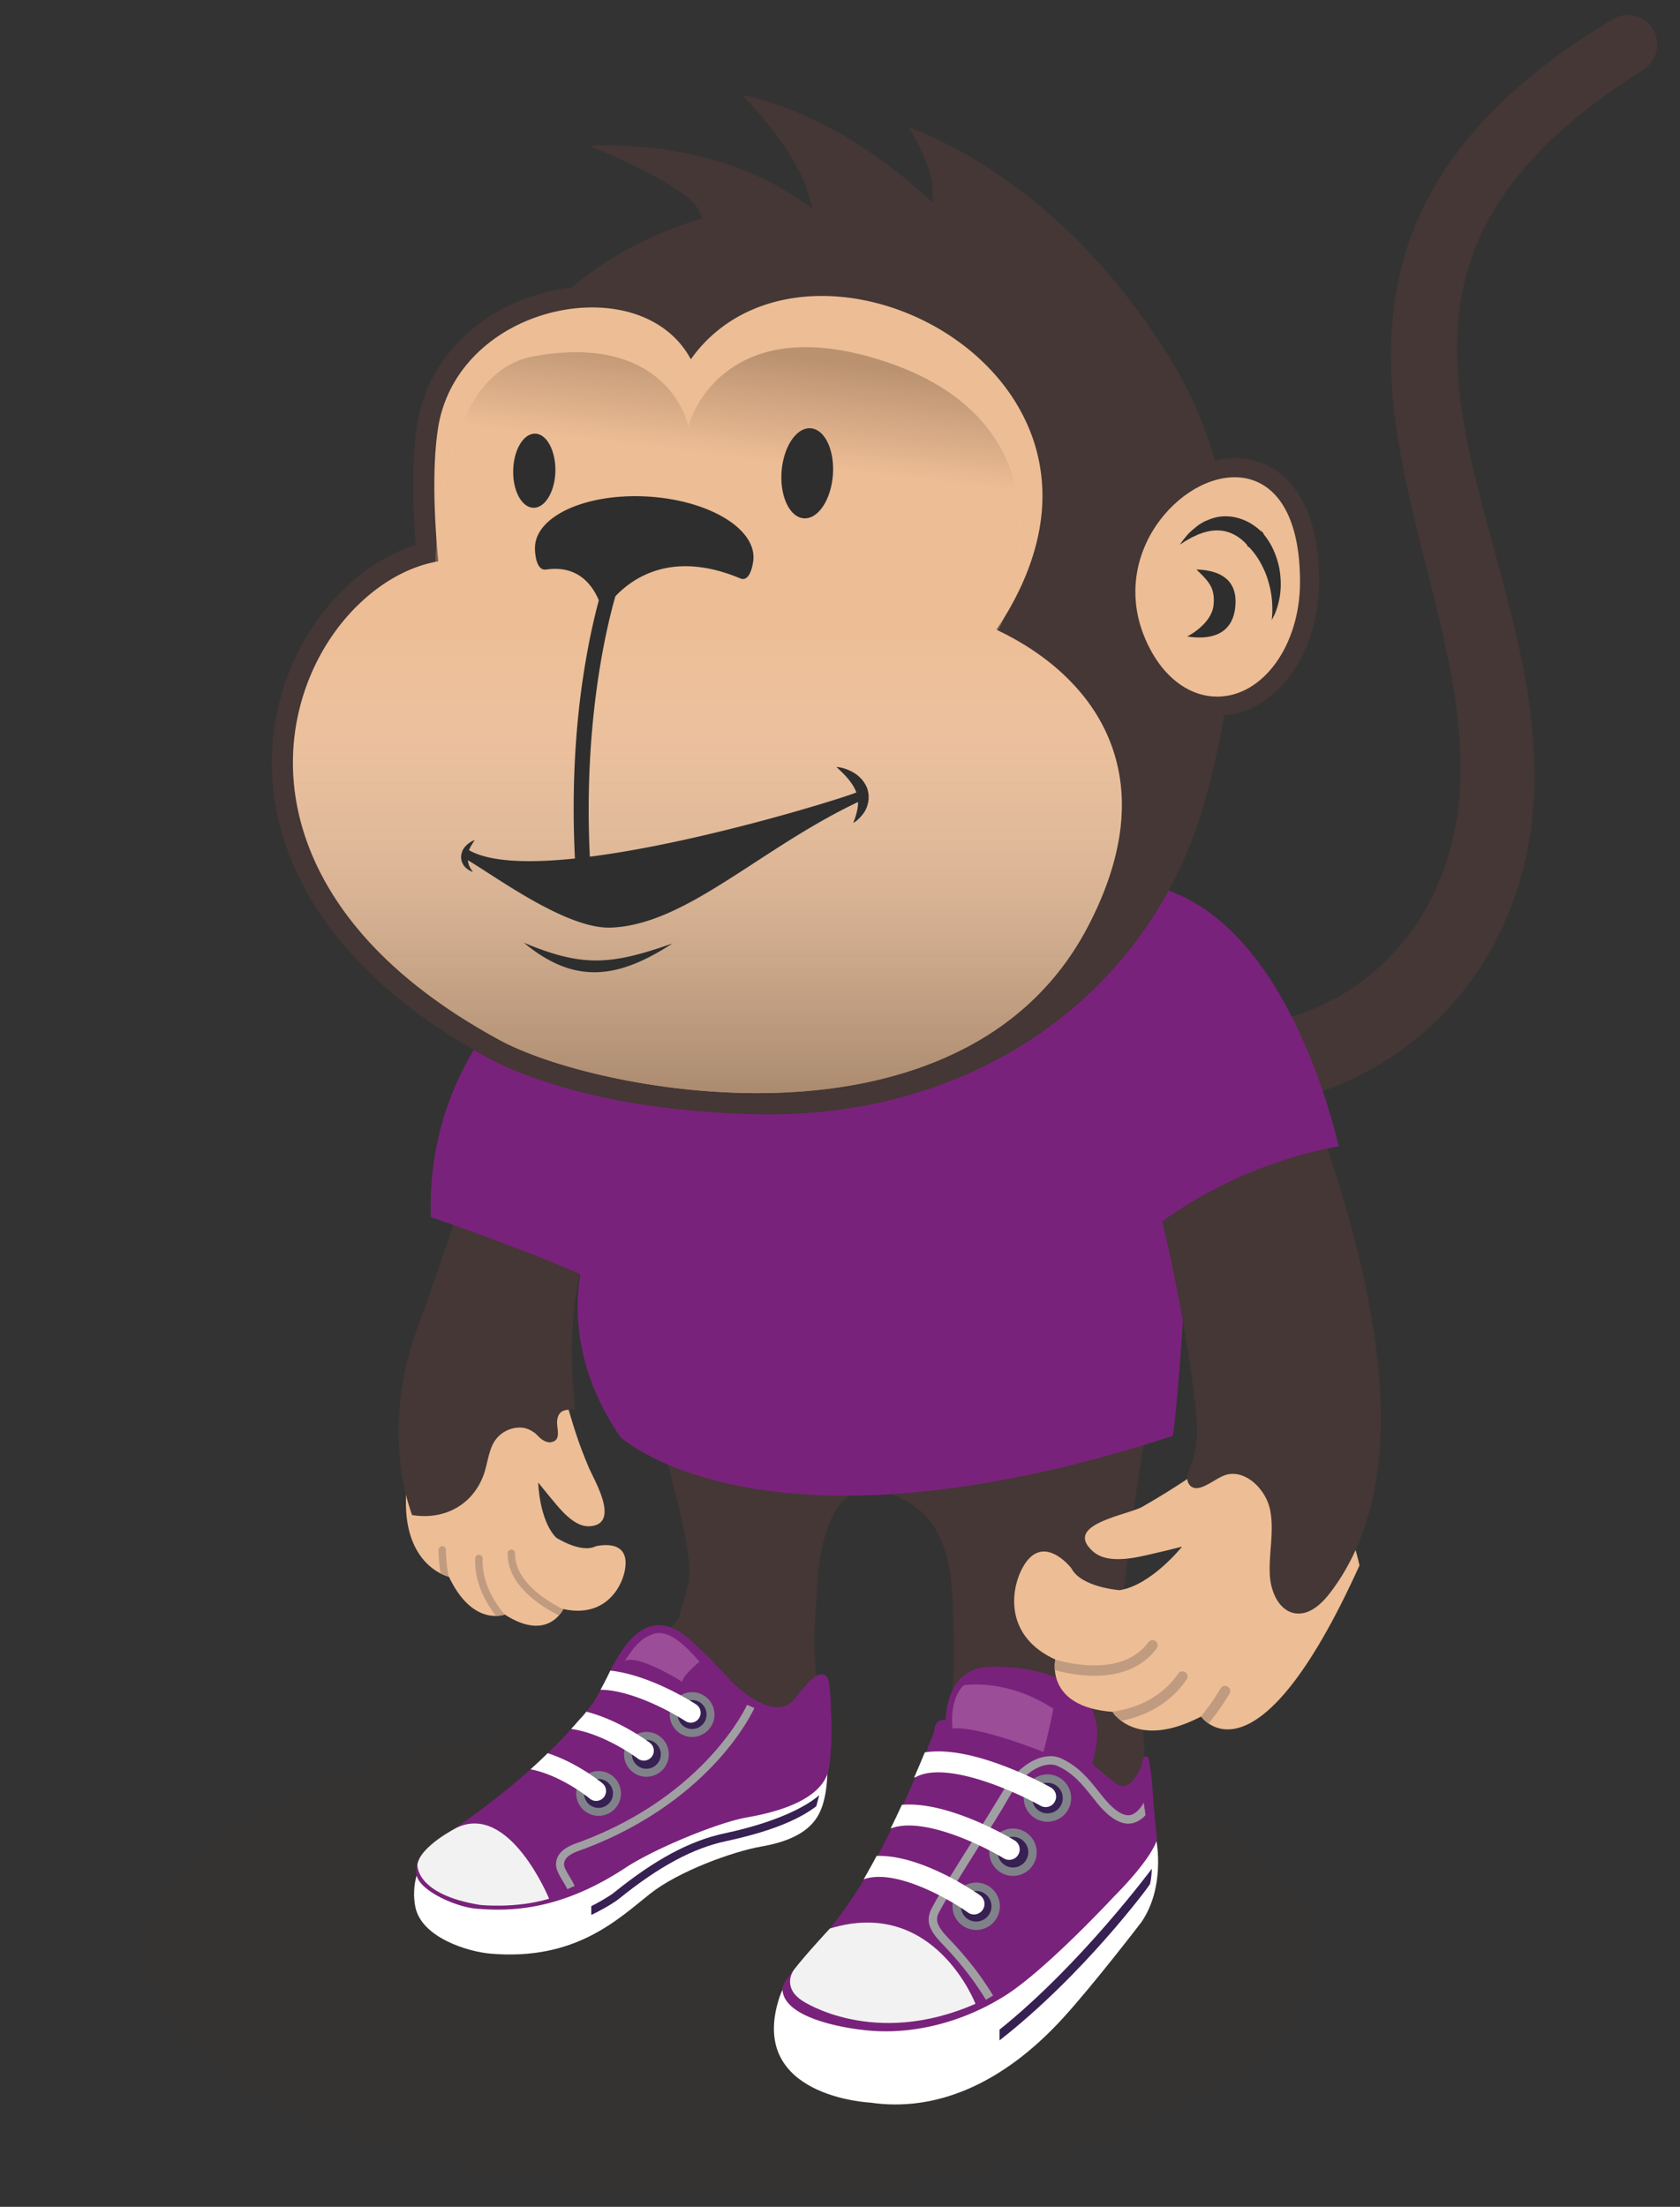 <svg xmlns="http://www.w3.org/2000/svg" xmlns:xlink="http://www.w3.org/1999/xlink" viewBox="0 0 342.7 450"><rect x="0" y="0" width="342.7" height="450" fill="#333333" stroke="none"/><style><![CDATA[.Q{fill:#edbd95}.R{fill:#372052}.S{fill:#808289}.T{fill:#c09b80}.U{fill:#443735}.V{fill:#79227b}]]></style><path d="M267.85 398.59c0 26.88-53.27 48.67-118.98 48.67S29.89 425.47 29.89 398.59s53.27-48.67 118.98-48.67c65.72 0 118.98 21.79 118.98 48.67z" opacity=".1" fill="#3d392e"/><g class="U"><path d="M229.72 338.22c-1.77-6.64-1.08-11.91-.31-18.57 1.99-17.18 4.63-33.91 8.56-50.72 3.26-13.98 3.55-28.62 3.57-42.92.03-12.88-.69-26.25-5.27-38.42-5.86-15.57-22.2-23.71-37.75-24.01-15.29-.3-35.16.84-47.56 10.84-6.55 5.29-13.58 15.76-15.12 24.16-5.35 29.22-6 62.14-1.03 91.44 1.53 9.04 5.12 19.16 6.09 28.29.52 4.99-1.04 7.38-1.98 11.43-.27 1.14-4.67 5.31-5.46 6.47 0 0-2.89 7.7 7.68 8.09 1.37.05 1.97 2.09 2.13 4.25.16 2.18 3.6 12.74 9.97 7.88 0 0 .56-1.76 4.89.4 0 0 10.23-3.41 8.05-15.28-.38-2.07-.51-6.93-.37-9.19l.51-8.9c.4-8.29 3.2-22.84 13.73-19.79 12.22 3.54 14.54 12.91 14.74 25.65.04 2.23.35 7.67.2 9.71-.4 5.66-.27 6.45-.59 11.8-.19 3.29-1.23 7.36 3.89 8.83.76.22 4.02-4.17 7.88-.49 3.18 3.03 6 11.68 15.03.76 1.06-1.28 3.56 4.71 8.44 5.49 2.71.43 4.28-5.03 2.89-14.86-.63-4.43-2.47-11.05-2.81-12.34z"/><path d="M229.93 365.83a2.07 2.07 0 0 1-.35-.03c-2.94-.47-5.06-2.76-6.47-4.27-.61-.65-1.29-1.4-1.57-1.4-3.11 3.74-5.73 5.54-8.06 5.54h-.08c-2.59-.05-4.3-2.27-5.81-4.22l-1.68-2c-2.66-2.53-4.98-.94-6.37.01-.62.42-.99.68-1.35.57-4.83-1.38-4.51-5.09-4.26-8.06l.09-1.15.24-5.23.35-6.58c.1-1.36-.02-4.35-.11-6.75l-.1-2.92c-.21-13.09-2.7-21.89-14.47-25.3-2.56-.74-4.81-.44-6.69.9-5.44 3.89-6.4 15.18-6.56 18.54l-.51 8.9c-.15 2.35-.01 7.1.36 9.1 1.77 9.65-4.66 14.49-8.3 15.71l-.15.05-.14-.07c-2.42-1.21-3.52-1.11-3.96-.94-.32.12-.4.31-.4.32l-.04.1-.09.08c-1.8 1.37-3.54 1.69-5.18.96-3.61-1.62-5.29-7.71-5.39-9.11-.18-2.41-.84-3.87-1.76-3.9-3.71-.14-6.24-1.17-7.51-3.09-1.63-2.45-.56-5.39-.51-5.51l.04-.08c.31-.46 1.13-1.33 2.07-2.33 1.27-1.36 3.19-3.4 3.33-4.01.27-1.15.58-2.16.89-3.14.78-2.5 1.45-4.65 1.09-8.16-.55-5.18-1.97-10.76-3.34-16.16-1.02-4.04-2.09-8.21-2.75-12.11-4.88-28.79-4.51-61.31 1.03-91.57 1.63-8.87 9.04-19.36 15.26-24.39 12.88-10.38 33.45-11.2 47.8-10.93 14.52.28 31.94 7.89 38.1 24.26 4.71 12.52 5.32 26.52 5.29 38.55-.03 14.69-.33 29.04-3.58 43.01-3.59 15.39-6.39 31.97-8.55 50.68l-.06.53c-.75 6.43-1.34 11.51.36 17.9l.12.44c.53 1.95 2.13 7.87 2.7 11.94 1.03 7.29.51 12.76-1.4 14.63-.45.46-.99.69-1.57.69z"/></g><path d="M168.7 349.15s.59 11.87-.34 16.65c-.74 3.83-2.15 8.83-13.01 10.72-5.92 1.03-16.92 5.06-22.65 9.57-6.6 5.2-15.23 13.82-32.76 12.27-4.42-.39-13.98-3.22-15.23-9.57-.71-3.63-.2-10.04 6.07-13.48 8.98-4.92 20.06-13.94 30.6-27.23 3.57-4.5 7.95-22.65 19.01-12.94 1.93 1.7 3.42 2.99 7.28 7.28 2.65 2.94 10.72 10.11 15.23 4.31 1.1-1.42 5.03-6.68 5.39-3.51.21 1.75.34 2.02.41 5.93z" fill="#fff"/><g class="V"><path d="M168.7 349.15s.44 5.84-.41 11.25c-.6 3.85-5.18 7.49-16.04 9.38-5.92 1.03-18.98 6.37-25.08 10.38-13.14 8.66-23.19 8.83-30.06 8.22-4.42-.39-11.62-3.98-11.39-6.67.2-2.36.34-3.03 5.06-6.4 8.33-5.95 20.06-13.94 30.6-27.23 3.57-4.5 8.22-22.92 19.01-12.94 1.89 1.75 3.42 2.99 7.28 7.28 2.65 2.94 10.72 10.11 15.23 4.31 1.1-1.42 5.03-6.68 5.39-3.51.21 1.75.34 2.02.41 5.93z"/><path d="M101.54 389.4a52.33 52.33 0 0 1-4.5-.21c-4.28-.38-12.43-4.03-12.13-7.55.24-2.8.7-3.64 5.39-6.99l1.5-1.07c8.05-5.73 19.08-13.58 28.94-26.01.75-.94 1.58-2.6 2.53-4.51 2.39-4.77 5.36-10.71 10.02-11.56 2.42-.44 4.99.58 7.64 3.04l.88.81c1.56 1.42 3.18 2.89 6.45 6.52 2.15 2.38 6.75 6.37 10.51 6.24 1.4-.05 2.54-.67 3.49-1.88l.19-.24c2.38-3.08 4.13-4.91 5.51-4.52.44.12 1 .51 1.14 1.67l.1.85c.14 1.12.25 1.93.3 5.14.03.47.41 6.09-.42 11.41-.52 3.35-3.84 7.81-16.7 10.05-5.96 1.04-18.92 6.41-24.77 10.26-10.6 6.98-19.26 8.55-26.07 8.55zm32.85-56.38c-.27 0-.54.02-.81.07-3.87.7-6.64 6.24-8.86 10.69-1 1.99-1.86 3.72-2.71 4.79-10 12.61-21.13 20.53-29.27 26.32l-1.5 1.07c-4.5 3.21-4.54 3.71-4.72 5.81-.16 1.89 6.31 5.41 10.66 5.8 7.09.63 16.86.27 29.55-8.09 6.1-4.02 19.15-9.42 25.38-10.5 9.29-1.62 14.76-4.71 15.38-8.7.82-5.25.4-11.01.4-11.06v-.05c-.05-3.14-.15-3.87-.29-4.99l-.11-.87c-.01-.11-.03-.19-.04-.25-.38.15-1.36.88-3.71 3.91l-.19.25c-1.24 1.59-2.82 2.44-4.7 2.5h-.24c-5.27 0-10.89-6.08-11.53-6.78-3.22-3.57-4.8-5.02-6.33-6.41l-.89-.82c-1.96-1.78-3.79-2.69-5.47-2.69z"/></g><path d="M112.01 387.17s-8.09-19.76-18.94-14.43c0 0-7.35 3.73-7.93 7.47 0 0-.48 6.1 12.82 8.23 0-.01 7.17.8 14.05-1.27z" fill="#f2f2f2"/><path d="M139.17 342.95s-9-5.72-11.7-4.24c0 0 2.17-3.89 4.68-5.06 1.76-.82 4.31-2.16 10.53 5.19.02 0-3.37 2.76-3.51 4.11z" fill="#9b4d98"/><path d="M115.72 385.24c-.27-.61-.63-1.21-.99-1.8-.7-1.15-1.35-2.25-1.31-3.38.11-2.8 3.08-3.83 4.67-4.39l.51-.18c25.47-9.58 33.71-27.67 33.8-27.85l1.48.65c-.09.19-2.15 4.81-7.48 10.68-4.9 5.4-13.6 12.91-27.22 18.03-.16.06-.35.12-.54.19-1.78.62-3.52 1.36-3.58 2.92-.03.65.51 1.54 1.08 2.48.38.63.77 1.27 1.08 1.97l-1.5.68z" fill="#a0a0a3"/><g class="R"><path d="M125.32 385.87c8.31-6.71 15.44-10.53 22.45-12.02 12.72-2.72 17.89-6.49 19.35-7.8l-.61 2.27c-2.51 1.91-7.39 4.76-18.4 7.11-6.75 1.44-13.67 5.16-21.77 11.7-1.32 1.06-4.21 2.66-5.7 3.34l-.03-.07v-1.71c1.47-.73 3.67-1.99 4.71-2.82z"/><use xlink:href="#B"/></g><path d="M141.19 354.19c-.44 0-.87-.06-1.3-.19-1.17-.35-2.13-1.13-2.72-2.2-.58-1.07-.71-2.31-.37-3.47h0c.35-1.17 1.13-2.13 2.2-2.72 1.07-.58 2.31-.71 3.47-.37 1.17.35 2.13 1.13 2.72 2.2.58 1.07.71 2.31.37 3.47-.35 1.17-1.13 2.13-2.2 2.72-.68.37-1.42.56-2.17.56zm-.01-7.52a2.92 2.92 0 0 0-1.4.36c-.69.38-1.2 1-1.42 1.75h0c-.22.76-.14 1.55.24 2.24s1 1.2 1.75 1.42c1.56.46 3.2-.43 3.66-1.99s-.43-3.2-1.99-3.66c-.28-.08-.56-.12-.84-.12z" class="S"/><use xlink:href="#B" x="-9.32" y="8.11" class="R"/><path d="M131.87 362.3c-.44 0-.87-.06-1.3-.19-2.41-.71-3.8-3.26-3.08-5.67.35-1.17 1.13-2.13 2.2-2.72a4.56 4.56 0 0 1 3.47-.37c1.17.35 2.13 1.13 2.72 2.2.58 1.07.71 2.31.37 3.47-.35 1.17-1.13 2.13-2.2 2.72-.69.37-1.43.56-2.18.56zm-.01-7.52c-1.27 0-2.45.83-2.83 2.11-.46 1.56.43 3.2 1.99 3.66.76.22 1.55.14 2.24-.24s1.2-1 1.42-1.75c.22-.76.14-1.55-.24-2.24s-1-1.2-1.75-1.42c-.27-.08-.55-.12-.83-.12z" class="S"/><use xlink:href="#B" x="-19.08" y="16.08" class="R"/><path d="M122.11 370.27c-.44 0-.87-.06-1.3-.19-2.41-.71-3.8-3.26-3.08-5.67h0a4.57 4.57 0 0 1 5.67-3.08c2.41.71 3.8 3.26 3.08 5.67-.35 1.17-1.13 2.13-2.2 2.72a4.63 4.63 0 0 1-2.17.55zm-2.84-5.4c-.46 1.56.43 3.2 1.99 3.66a2.95 2.95 0 0 0 3.66-1.99c.46-1.56-.43-3.2-1.99-3.66-1.55-.47-3.19.43-3.66 1.99h0z" class="S"/><defs><path id="A" d="M124.84 339.9s-3.17 7.33-6.7 10.82c0 0-4.9 5.79-11.65 11.59l13.71 11.26 19.92-11.93 9.71-10.92-6.88-8.04-18.11-2.78z"/><path id="B" d="M137.58 348.56a3.77 3.77 0 0 1 4.67-2.54 3.77 3.77 0 0 1 2.54 4.67 3.77 3.77 0 0 1-4.67 2.54 3.76 3.76 0 0 1-2.54-4.67z"/><path id="C" d="M209.69 366.65a3.98 3.98 0 0 1 7.96 0 3.98 3.98 0 0 1-7.96 0z"/><path id="D" d="M226.17 150.56c-1.71-4.1-4.25-7.94-7.57-11.38-2.58-2.71-5.66-5.19-9.11-7.37-2.3-1.44-4.44-2.56-6.25-3.41 3.23-4.7 7.92-12.98 9.12-22.66.69-5.53.14-10.95-1.6-16.12-1.63-4.75-4.22-9.2-7.76-13.2-8.73-9.9-22.29-16.07-35.37-16.07-7.4 0-14.18 2.01-19.57 5.8-2.76 1.94-5.17 4.31-7.14 7.12-.68-1.3-1.54-2.51-2.52-3.61-4.06-4.51-10.32-6.97-17.62-6.97-6.88 0-14.05 2.25-19.67 6.21-3.06 2.15-5.63 4.77-7.6 7.71a26.63 26.63 0 0 0-4.15 10.67c-1.4 8.91-.55 21.01.05 27.18-5.48.94-10.97 3.83-15.79 8.35-5.93 5.53-10.35 13.13-12.44 21.38-2.89 11.32-1.36 23.15 4.38 34.16 6.73 12.89 18.89 24.22 36.21 33.65 9.93 5.43 31.19 10.9 52.62 10.9 14.53 0 27.37-2.41 38.24-7.16 13.23-5.75 23.16-14.9 29.46-27.14 7.34-14.19 8.69-26.97 4.08-38.04z"/><path id="E" d="M180.99 73.86c-35.95-12.15-41.44 15.74-40.58 13.23.01-1.08-4.59-19.38-31.67-14.42-20.06 3.68-19.87 42.26-19.87 42.26 5.14-1.89 9.61-2.72 14.94-4.01 3.56-.89 6.67-1.12 10.22-1.99 2.66-.46 5.33 0 7.98-.23 16.87-.68 33.09 2.45 50.17 6.23 4 .89 7.56 2.21 11.1 4.01 6.89 3.31 11.99 5.76 18.87 9.99.33.17 1.05-.5 1.33-.26 3.84-6.31 15.87-41.83-22.49-54.81z"/></defs><clipPath id="F"><use xlink:href="#A"/></clipPath><path d="M140.92 351.28c-.38 0-.76-.11-1.11-.33-3.93-2.57-15.43-8.59-21.36-5.55-.99.51-2.21.12-2.72-.88-.51-.99-.12-2.21.88-2.72 9.23-4.73 24.76 5.34 25.42 5.77a2.03 2.03 0 0 1-1.11 3.71zm-9.58 7.73a2.02 2.02 0 0 1-1.21-.4c-3.35-2.5-13.32-8.33-19.18-5.33-.99.51-2.21.12-2.72-.88-.51-.99-.12-2.21.88-2.72 9.31-4.77 22.88 5.26 23.45 5.69.89.67 1.08 1.94.41 2.83-.41.53-1.02.81-1.63.81zm-9.74 8.22c-.45 0-.9-.15-1.28-.46h0c-3.06-2.51-12.29-8.35-18.1-5.38-.99.51-2.21.12-2.72-.88-.51-.99-.12-2.21.88-2.72 9.36-4.79 21.98 5.41 22.51 5.85a2.03 2.03 0 0 1 .28 2.85c-.41.49-.99.74-1.57.74z" clip-path="url(#F)" fill="#fff"/><defs><path id="G" d="M112.23 281.03c4.5 4.68 3.03 6.88 7.93 18.34 1.02 2.38 6.33 11.17.43 11.83-1.41.16-3.18-.24-5.8-2.93-1.36-1.4-5-5.96-5-5.96s.18 7.61 3.64 11.22c0 0 5.04 3.26 8.04 1.79 0 0 7.44-2 5.95 5.1-.75 3.59-4.26 9.52-12.52 7.68 0 0-3.08 6.86-11.96 1.11 0 0-6.47 2.63-11.37-7.7 0 0-15.87-3.38-4.92-33.34.01 0 17.96-15.05 25.58-7.14z"/></defs><use xlink:href="#G" class="Q"/><clipPath id="H"><use xlink:href="#G"/></clipPath><g clip-path="url(#H)"><path d="M116.09 329.51s-11.91-4.68-11.77-12.79" class="Q"/><path d="M115.98 330.26c-.06-.01-.11-.02-.17-.04-.51-.2-12.39-4.97-12.25-13.5a.75.75 0 0 1 .77-.74c.42 0 .75.35.74.77-.13 7.49 11.18 12.03 11.29 12.07.39.15.58.59.43.98a.76.76 0 0 1-.81.46z" class="T"/><path d="M103.65 331.08s-6.28-5.73-5.96-13.3" class="Q"/><path d="M103.54 331.83c-.14-.02-.28-.08-.4-.19-.27-.24-6.54-6.05-6.2-13.89a.75.75 0 0 1 .79-.72c.41.03.74.37.72.79-.31 7.12 5.65 12.65 5.71 12.71a.76.76 0 0 1 .05 1.07.81.81 0 0 1-.67.23z" class="T"/><path d="M91.03 323.03s-.86-4.07-.81-7" class="Q"/><path d="M90.92 323.77c-.3-.04-.56-.27-.63-.59-.04-.17-.88-4.19-.83-7.17a.75.75 0 1 1 1.51.03c-.05 2.81.79 6.79.8 6.83.09.41-.17.81-.58.9a1.22 1.22 0 0 1-.27 0z" class="T"/></g><path d="M125.91 200.29c.77.11 1.51.33 2.19.69 5.86 3.03 14.56 18.65 10.23 32.91-2.98 8.33-9.34 14.96-15.39 21.89-.11-5.08 4.46-9.51 4.75-14.59-14.96 14.94-10.31 44.05-10.39 46.19l-1.48.1c-1.41.1-2.04.9-2.17 2.24-.15 1.69 1.09 4.23-1.62 4.4-1.62-.24-2.38-1.54-2.96-1.94-.76-.53-1.49-.91-2.36-1.03a5.06 5.06 0 0 0-.68-.05c-2.35.01-4.51 1.34-5.54 3.48-.92 1.94-1.11 4.16-1.84 6.17-2.27 6.19-8.03 9.15-14.29 8.23-.1-.01-.2-.03-.3-.05-2.5-6.99-3.12-14.75-2.54-22.02.44-6.18 2.21-12.41 4.35-18.2 4.87-12.99 8.71-26.74 14.52-39.43 1.99-4.34 4.11-8.32 6.4-12.02-2.4.96-4.77 2.16-6.47 3.25-.92.53-1.63 1.05-2.15 1.39l-.81.55s3.94-3.15 4.23-3.71c.03-.06.02-.09-.02-.1-.29-.04-2.07.95-2.46.9-.09-.01-.11-.08-.01-.24 1.08-1.89 2.78-4.31 4.75-6.61 1.95-2.33 4.26-4.37 6.04-5.89.9-.73 1.68-1.3 2.22-1.72.49-.37 8.02-5.64 13.8-4.79" class="U"/><path d="M116.67 193.23s-29.93 17.58-28.79 54.95c0 0 22.09 7.5 36.47 14.31 0 0 2.57-33.18 8.63-45.4l-16.31-23.86z" class="V"/><path d="M224.87 202.6l2.82 1.58 2.75 1.32 1.92.79c.68.29 1.44.51 2.22.79 3.16 1.04 7.12 2 11.78 2.3 2.32.11 4.81.14 7.42-.11 2.6-.28 5.34-.69 8.12-1.47 5.54-1.53 11.35-4.15 16.57-8.23a48.17 48.17 0 0 0 13.28-15.91c1.68-3.25 3.04-6.75 4.05-10.43l.38-1.39.1-.35c.06-.31-.06.32-.04.22l.02-.1.04-.2.16-.8.63-3.23.16-.81c.04-.25.05-.46.08-.7l.15-1.36c.09-.93.24-1.8.3-2.78.52-7.95-.28-16.32-1.89-24.8-1.61-8.49-3.88-17.07-6.05-25.73-2.16-8.67-4.21-17.46-5.33-26.33-1.1-8.86-1.12-17.88.48-26.32a64.03 64.03 0 0 1 8.78-22.41c.9-1.64 2.03-3.05 3.06-4.5l1.55-2.11c.51-.69 1.1-1.3 1.63-1.94l3.2-3.67 3.25-3.18c2.05-2.12 4.21-3.77 6.12-5.41 1.89-1.67 3.79-2.95 5.45-4.18 3.3-2.52 6.07-4.14 7.91-5.35l2.84-1.81c2.81-1.79 6.54-.97 8.33 1.84 1.77 2.77.99 6.45-1.73 8.26l-.29.2-2.58 1.72c-1.67 1.14-4.22 2.69-7.15 5.02-1.47 1.14-3.2 2.33-4.83 3.84-1.66 1.49-3.58 2.99-5.3 4.86l-2.77 2.8-2.65 3.16c-.44.55-.94 1.07-1.35 1.65l-1.24 1.78c-.82 1.21-1.76 2.39-2.45 3.73-3.15 5.18-5.57 11.26-6.71 18.06-1.16 6.8-1.07 14.29.05 22.14 1.14 7.87 3.18 16.08 5.47 24.55 2.29 8.49 4.8 17.28 6.72 26.46 1.91 9.16 3.1 18.83 2.63 28.6-.06 1.23-.22 2.55-.34 3.82l-.2 1.92-.11.94-.15.81-.57 3.24-.14.8-.04.2-.02.1-.09.41-.11.44-.44 1.77c-1.2 4.71-2.87 9.28-5 13.58-4.24 8.6-10.37 15.94-17.28 21.47-6.91 5.58-14.62 9.26-22.03 11.45-3.72 1.11-7.39 1.75-10.89 2.18-3.52.41-6.88.45-10.03.34-6.31-.29-11.75-1.49-16.09-2.83-1.08-.36-2.12-.65-3.06-1.02l-2.65-1.04c-1.66-.71-3.19-1.45-4.29-1.98l-2.85-1.53c-4.21-2.26-5.8-7.51-3.54-11.72 2.26-4.22 7.51-5.8 11.72-3.54.03.07.1.11.14.13z" class="U"/><path d="M123.17 250.32c-1.08-6.46-2.4-13.47-1.42-20.46.5-3.49 1.95-6.85 3.5-8.85 1.58-1.99 2.82-2.75 3.14-3.01.88-.55 1.8-.63 2.62-.35 6.8-14.46 19.4-24.18 33.83-24.18 9.77 0 18.69 4.46 25.55 11.81.24-.32.49-.61.77-.84.99-.82 2.29-.9 3.21-.1.51.31 3.38 3.24 5.22 7.52 1.68 3.62 2.94 7.98 4.09 12.21 1.38 3.22 2.5 7 3.3 10.96.45 1.14.91 2.13 1.4 2.9 1.4 2.51 3.44 2.97 3.52 3.96.03.43-.47 1-1.55 1.27-.57.16-1.33.16-2.18-.05v.02c.1.98.1 1.83.1 2.67 0 1.66-.1 3.12-.17 4.53-.17 2.78-.34 5.26-.33 7.28 0 2.03.16 3.56.39 4.64.06.26.12.51.16.76a5.25 5.25 0 0 1 .16.59c.08.36.1.67 0 .87s-.31.27-.67.21c-.18-.03-.4-.1-.64-.21-.22-.14-.46-.33-.73-.56-1.06-.96-2.09-2.91-2.79-5.26-.23-.76-.43-1.58-.61-2.42l-.03 1.29c-.08 5.17-.07 10.27.18 13.85.12 1.81.33 3.14.49 3.89.11.76.51 1.15.59 1.64.02.23-.1.46-.46.64-.19.11-.4.12-.68.08-.3-.02-.57-.14-.87-.32-1.22-.75-2.24-2.41-3.06-4.32a33.82 33.82 0 0 1-.7-1.8c-.53 3.69-.88 7.26-1.23 10.09-.33 3.24-.66 5.56-1.41 5.77-.7.2-1.77-1.82-2.76-5.21-.11-.4-.21-.82-.32-1.25a24.42 24.42 0 0 0-1.48 2.63c-.83 1.66-1.44 3.43-1.91 4.91-.48 1.46-.74 2.74-1.42 3.17-.63.42-1.81-.36-2.72-2.35-.53-1.15-.92-2.66-1.15-4.28-5.69 4.01-12.26 6.31-19.27 6.31-10.54 0-20.1-5.19-27.15-13.62-.22.95-.49 1.84-.83 2.61-.58 1.36-1.26 2.18-2 2.18s-1.49-.79-2.19-1.87c-.27-.43-.56-.94-.85-1.48-.25.36-.51.7-.78 1.01-1.15 1.33-2.52 1.94-3.43 1.9-.91-.01-1.38-.45-1.43-.87-.07-.48.26-.97.6-1.63.35-.64.66-1.43.86-2.47.35-1.61.44-4.09.35-6.85-1.1 1.91-2.51 3.12-3.57 3.49-1.29.51-2.07.32-2.19-.08-.34-.96 2.11-2.63 2.51-6.57.6-3.89-.41-9.96-1.56-16.4z" fill="#5c4d4c"/><path d="M164.85 193.46c9.77 0 18.69 4.46 25.55 11.81.24-.32.49-.61.77-.84.52-.43 1.13-.66 1.73-.66a2.25 2.25 0 0 1 1.49.56c.51.31 3.38 3.24 5.22 7.52 1.68 3.62 2.94 7.98 4.09 12.21 1.38 3.22 2.5 7 3.3 10.96.45 1.14.91 2.13 1.4 2.9 1.4 2.51 3.44 2.97 3.52 3.96.03.43-.47 1-1.55 1.27-.26.08-.57.11-.91.11-.39 0-.82-.05-1.27-.16v.02c.1.98.1 1.83.1 2.67 0 1.66-.1 3.12-.17 4.53-.17 2.78-.34 5.26-.33 7.28 0 2.03.16 3.56.39 4.64.06.26.12.51.16.76a5.25 5.25 0 0 1 .16.59c.08.36.1.67 0 .87-.08.15-.22.23-.46.23-.07 0-.14-.01-.22-.02-.18-.03-.4-.1-.64-.21-.22-.14-.46-.33-.73-.56-1.06-.96-2.09-2.91-2.79-5.26-.23-.76-.43-1.58-.61-2.42l-.03 1.29c-.08 5.17-.07 10.27.18 13.85.12 1.81.33 3.14.49 3.89.11.76.51 1.15.59 1.64.02.23-.1.46-.46.64-.12.07-.26.1-.42.1-.08 0-.17-.01-.26-.02-.3-.02-.57-.14-.87-.32-1.22-.75-2.24-2.4-3.06-4.32a33.82 33.82 0 0 1-.7-1.8c-.53 3.69-.88 7.26-1.23 10.09-.33 3.24-.66 5.56-1.41 5.77-.03.01-.07.01-.1.01-.7 0-1.72-1.99-2.66-5.23-.11-.4-.21-.82-.32-1.25a24.42 24.42 0 0 0-1.48 2.63c-.83 1.66-1.44 3.43-1.91 4.91-.48 1.46-.74 2.74-1.42 3.17-.11.07-.24.11-.37.11-.66 0-1.59-.82-2.34-2.46-.53-1.15-.92-2.66-1.15-4.28-5.69 4.01-12.26 6.31-19.27 6.31-10.54 0-20.1-5.19-27.15-13.62-.22.95-.49 1.84-.83 2.61-.58 1.35-1.25 2.18-1.99 2.18-.75 0-1.5-.79-2.2-1.87-.27-.43-.56-.94-.85-1.48-.25.36-.51.7-.78 1.01-1.12 1.29-2.44 1.9-3.34 1.9h-.08c-.91-.01-1.38-.45-1.43-.87-.07-.48.26-.97.6-1.63.35-.64.66-1.43.86-2.47.35-1.61.44-4.09.35-6.85-1.1 1.91-2.51 3.12-3.57 3.49-.55.22-1.01.31-1.36.31-.47 0-.76-.16-.82-.39-.34-.96 2.11-2.63 2.51-6.57.57-3.9-.44-9.97-1.58-16.41-1.08-6.46-2.4-13.47-1.42-20.46.5-3.49 1.95-6.85 3.5-8.85 1.58-1.99 2.82-2.75 3.14-3.01.56-.35 1.13-.51 1.69-.51a2.92 2.92 0 0 1 .93.15c6.78-14.43 19.38-24.15 33.82-24.15m0-2.42c-14.33 0-27.71 9.17-35.28 24.05-.85.08-1.69.37-2.45.85l-.13.08-.12.1c-.02.01-.06.04-.1.08-.56.41-1.86 1.36-3.4 3.31-1.95 2.52-3.48 6.34-4 10.01-.98 6.95.2 13.91 1.23 20.05l.19 1.16c1.16 6.53 2.08 12.21 1.58 15.66l-.01.05-.01.05c-.18 1.79-.92 2.97-1.52 3.91-.61.97-1.37 2.18-.88 3.65.4 1.25 1.62 2.05 3.13 2.05.68 0 1.43-.16 2.21-.46.04-.01.08-.03.11-.04a7.55 7.55 0 0 1-.11.61l-.01.03-.01.03c-.14.7-.33 1.26-.61 1.77l-.01.03-.01.03c-.05.1-.1.19-.15.28-.36.68-.86 1.6-.7 2.78.17 1.39 1.43 2.93 3.77 2.97h.15c1.24 0 2.57-.51 3.76-1.41.81.96 1.91 1.84 3.39 1.85 1.51 0 2.76-.88 3.74-2.63 7.4 7.42 16.59 11.46 26.25 11.46 6.12 0 12.16-1.66 17.67-4.84.17.51.35.98.55 1.41 1.13 2.45 2.78 3.87 4.54 3.87a3.14 3.14 0 0 0 1.69-.49c1.3-.83 1.75-2.29 2.18-3.71a12.92 12.92 0 0 1 .24-.75 50.86 50.86 0 0 1 .7-2.05c.97 1.85 2.04 2.66 3.37 2.66.26 0 .52-.04.77-.11 2.3-.65 2.7-3.4 3.14-7.83l.34-2.92c.32.29.64.53.98.74.41.26 1.06.6 1.9.67.18.02.34.03.5.03a3.29 3.29 0 0 0 1.59-.4c1.16-.62 1.81-1.75 1.7-2.97l-.01-.08-.01-.08c-.09-.59-.31-1.04-.46-1.34-.06-.12-.12-.24-.12-.28l-.01-.1-.02-.1c-.07-.31-.31-1.47-.44-3.51-.09-1.36-.16-3.04-.19-5.02.15.11.3.22.44.31l.14.09.15.07c.39.18.79.31 1.19.39l.03.01.03.01c.21.04.42.05.62.05 1.15 0 2.12-.59 2.62-1.57.35-.71.41-1.5.21-2.45a6.75 6.75 0 0 0-.18-.68l-.15-.7c-.16-.75-.34-2.06-.33-4.1-.01-1.65.11-3.62.25-5.89l.08-1.24.03-.6c.07-1.27.14-2.58.15-4.07v-.09-.15c.09-.02.19-.04.28-.07 2.45-.62 3.45-2.35 3.35-3.79-.11-1.52-1.19-2.36-1.97-2.98-.64-.51-1.31-1.03-1.85-1.99l-.03-.06-.03-.06c-.35-.55-.72-1.32-1.12-2.3-.84-4.07-1.99-7.89-3.34-11.06-1.09-4.01-2.4-8.58-4.17-12.4-1.79-4.14-4.62-7.46-5.95-8.45a4.68 4.68 0 0 0-2.98-1.06 4.94 4.94 0 0 0-2.36.61c-7.33-7.08-16.37-10.94-25.71-10.94h0zm.86-103.35c1.62-1.19 3.45-2.08 5.33-2.83 1.89-.73 3.86-1.28 5.88-1.6 2.02-.35 4.08-.43 6.14-.34 2.06.11 4.11.49 6.1 1.05a28.47 28.47 0 0 1 10.73 5.92 33.91 33.91 0 0 1 7.56 9.38c-2.73-2.92-5.59-5.64-8.73-7.9-.77-.59-1.61-1.07-2.4-1.61-.41-.25-.83-.48-1.25-.71l-.62-.35-.65-.31c-1.69-.88-3.48-1.57-5.31-2.09-3.64-1.11-7.5-1.42-11.34-1.16a37.97 37.97 0 0 0-5.76.86c-1.92.41-3.81.98-5.68 1.69zm-26.92.27c-2.33-.77-4.65-1.19-6.95-1.28-2.29-.07-4.55.19-6.72.81l-1.6.56c-.55.15-1.05.43-1.57.66-.51.26-1.06.44-1.54.75l-1.5.87c-.53.26-.97.64-1.46.96l-1.47 1-2.9 2.19c.63-1.05 1.33-2.06 2.08-3.06l1.27-1.36c.43-.45.86-.91 1.37-1.28l1.49-1.16c.24-.2.52-.36.8-.51l.83-.47c1.09-.67 2.32-1.06 3.52-1.5 2.47-.71 5.12-.84 7.61-.36 2.5.49 4.89 1.53 6.74 3.18z" fill="#1e1e1c"/><path d="M126.6 293.09c.73.64 8.25 6.92 24.98 10.08 29.23 5.52 63.72-2.55 87.65-10.37.75-3.54 4.55-48.56 2.31-57.45-2.04-8.08-7.4-57.09-14.7-64.65-5.55-.54-86.83-8.2-99.54 3.71-.6 1.51-15.29 51.82-6.62 77.12l.06.28-.13.26c-.02.05-2.33 4.83-2.73 12.25-.37 6.82.85 17.34 8.72 28.77z" class="V"/><path d="M234 358.96c.93 5.14.07 6.64 1.93 16.63 0 0 1.78 9.35-3.14 16.41 0 0-9.7 12.68-15.99 19.55-12.49 13.67-26.19 19.13-39.25 17.2 0 0-25.05-1.11-18.63-21.23.66-2.06 1.27-3.2 5.92-8.6 8.51-9.86 15.63-19.77 25.91-45.18.34-.84.8-2.77 2.68-2.64 0 0-.61-10.42 8.24-10.85 7.1-.34 25.19 3.43 20.7 19.48 0 0 2.85 2.64 5.14 4.28 1.19.85 3.5 1.28 5.57-3.57.14-.33.65-2.99.92-1.48z" fill="#fff"/><g class="V"><path d="M234 358.96c.93 5.14.55 5.97 1.64 16.06 0 0-.64 3.35-8.71 11.49 0 0-13.63 14.7-21.91 19.98-8.9 5.68-19.55 8.21-28.9 7.07 0 0-15.93-1.58-16.13-7.96-.05-1.46 3.85-5.6 4.85-6.67 8.88-9.52 15.63-19.77 25.91-45.18.34-.84 0-3.21 2.57-2.57 0 0-.5-10.49 8.35-10.92 7.1-.34 26.48 1.57 20.7 19.48 0 0 2.85 2.64 5.14 4.28 1.19.85 3.5 1.28 5.57-3.57.14-.34.65-3 .92-1.49z"/><path d="M180.68 414.21a37.17 37.17 0 0 1-4.61-.28c-.66-.06-16.26-1.68-16.46-8.32-.03-1.08 1.52-3.26 4.88-6.86l.07-.08c8.71-9.33 15.4-19.27 25.83-45.06.06-.14.1-.38.14-.63.11-.65.26-1.55.95-2 .38-.25.86-.33 1.45-.25.04-2.1.7-10.45 8.71-10.84 1.46-.08 14.42-.48 19.85 6.61 2.55 3.33 2.98 7.75 1.3 13.13.66.6 3.01 2.71 4.93 4.09.42.3 1.08.61 1.87.39 1.12-.31 2.2-1.63 3.13-3.8.03-.07.08-.25.13-.47.3-1.15.47-1.72.95-1.72.42.02.52.53.56.77h0c.52 2.88.63 4.42.82 6.97a231.47 231.47 0 0 0 .82 9.12l.01.06-.01.06c-.03.14-.76 3.56-8.81 11.68-.13.14-13.75 14.79-21.98 20.04-7.51 4.79-16.23 7.39-24.53 7.39zm11.85-62.76c-.26 0-.47.05-.63.16-.42.27-.53.92-.62 1.49-.05.29-.1.57-.18.79-10.48 25.9-17.21 35.9-25.98 45.29l-.07.08c-4.1 4.39-4.69 5.85-4.68 6.33.18 5.98 15.63 7.58 15.79 7.59 9.43 1.16 19.88-1.4 28.66-7.01 8.14-5.19 21.7-19.77 21.84-19.92 7.33-7.4 8.48-10.82 8.6-11.26-.48-4.43-.67-7.11-.82-9.07-.17-2.36-.28-3.85-.72-6.37l-.13.49a4.93 4.93 0 0 1-.17.57c-1.03 2.42-2.25 3.85-3.62 4.23-.84.24-1.73.06-2.51-.5-2.28-1.64-5.15-4.28-5.17-4.31l-.18-.16.07-.23c1.69-5.24 1.32-9.51-1.11-12.67-5.2-6.79-17.8-6.39-19.21-6.32-8.37.41-8.01 10.11-7.99 10.52l.02.51-.49-.12a2.35 2.35 0 0 0-.7-.11z"/></g><path d="M198.98 408.6s-8.38-21.88-29.69-15.35c0 0-4.91 5.24-7.3 8.37-.94 1.24-1.79 4.14 1.69 6.37.01 0 14.43 9.76 35.3.61z" fill="#f2f2f2"/><use xlink:href="#C" class="R"/><path d="M213.67 371.48a4.84 4.84 0 0 1-4.83-4.83 4.84 4.84 0 0 1 4.83-4.83c2.67 0 4.83 2.17 4.83 4.83a4.84 4.84 0 0 1-4.83 4.83zm0-7.95c-1.72 0-3.12 1.4-3.12 3.12s1.4 3.12 3.12 3.12 3.12-1.4 3.12-3.12-1.4-3.12-3.12-3.12z" class="S"/><use xlink:href="#C" x="-7.02" y="11.03" class="R"/><path d="M206.64 382.52c-2.67 0-4.83-2.17-4.83-4.83 0-2.67 2.17-4.83 4.83-4.83a4.84 4.84 0 0 1 4.83 4.83c.01 2.66-2.16 4.83-4.83 4.83zm0-7.96c-1.72 0-3.12 1.4-3.12 3.12s1.4 3.12 3.12 3.12 3.12-1.4 3.12-3.12-1.4-3.12-3.12-3.12z" class="S"/><path d="M195.15 388.71a3.98 3.98 0 0 1 7.96 0 3.98 3.98 0 0 1-3.98 3.98c-2.2 0-3.98-1.79-3.98-3.98z" class="R"/><path d="M199.13 393.54c-2.67 0-4.83-2.17-4.83-4.83a4.84 4.84 0 0 1 4.83-4.83 4.84 4.84 0 0 1 4.83 4.83 4.84 4.84 0 0 1-4.83 4.83zm0-7.95c-1.72 0-3.12 1.4-3.12 3.12s1.4 3.12 3.12 3.12 3.12-1.4 3.12-3.12-1.4-3.12-3.12-3.12z" class="S"/><path d="M190.14 388.96c1.8-3.36 4.93-8.33 7.96-13.13l6.36-10.36c3.58-6.32 8.77-8.31 11.83-6.98 3.68 1.6 5.86 4.36 7.79 6.79.78.98 1.51 1.9 2.28 2.68 1.65 1.67 3.13 2.41 4.28 2.14 1.56-.36 2.72-2.59 2.73-2.61l-.03.27.3 2.09.03.27c-.55.68-1.59 1.4-2.63 1.64-1.79.42-3.77-.46-5.9-2.6-.84-.85-1.6-1.81-2.41-2.83-1.89-2.39-3.85-4.85-7.13-6.28-2.04-.88-6.38.47-9.66 6.25-1.53 2.7-3.9 6.46-6.4 10.43-3.01 4.78-6.12 9.73-7.9 13.03-.72 1.34-1.02 2.52 1.75 5.39 2.64 2.74 6.11 6.66 9.19 11.76l-1.47.88c-2.99-4.97-6.37-8.78-8.95-11.46-2.84-2.93-3.37-4.87-2.02-7.37z" fill="#a0a0a3"/><path d="M203.88 413.88c16.57-13.28 30.92-32.62 31.08-32.82 0 0-.05 2.07-.4 3.18-.08.25-13.48 18.41-30.67 31.82v-2.18z" class="R"/><path d="M212.84 357.25s-13.12-5.32-18.53-4.79c0 0-.82-5.82 2.29-8.82 0 0 8.64-1.52 18.27 4.79 0 0-.78 4.25-2.03 8.82z" fill="#9b4d98"/><defs><path id="I" d="M188.96 356.56s-7.58 19.06-15.43 30.91l26.64 12.66 9.85-11.7 11.42-16.77-.14-8.28-6.92-4.57-25.42-2.25z"/></defs><clipPath id="J"><use xlink:href="#I"/></clipPath><path d="M213.3 368.49c-.36 0-.72-.09-1.05-.28-4.89-2.75-18.96-9.16-25.31-5.91-1.05.54-2.34.12-2.88-.93s-.12-2.34.93-2.88c4.19-2.15 10.46-1.75 18.65 1.18 5.84 2.09 10.51 4.7 10.7 4.81 1.03.58 1.4 1.88.82 2.91-.38.71-1.11 1.1-1.86 1.1zm-7.44 10.76c-.38 0-.76-.1-1.11-.31-4.45-2.71-17.39-9.03-23.7-5.8-1.05.54-2.34.12-2.88-.93s-.12-2.34.93-2.88c4.2-2.15 10.23-1.76 17.92 1.16 5.47 2.08 9.78 4.69 9.96 4.8 1.01.62 1.33 1.93.71 2.94-.4.65-1.11 1.02-1.83 1.02zm-7.17 11.13a2.13 2.13 0 0 1-1.24-.4c-4.03-2.87-15.84-9.61-22.08-6.42-1.05.54-2.34.12-2.88-.93s-.12-2.34.93-2.88c4.24-2.17 10.06-1.65 17.28 1.55 5.12 2.27 9.07 5.07 9.23 5.19.96.69 1.19 2.02.5 2.98-.41.6-1.07.91-1.74.91z" clip-path="url(#J)" fill="#fff"/><defs><path id="K" d="M258.02 294.63c-7.76-.18-10.74 4.48-24.98 12.61-2.96 1.69-15.99 3.52-10.32 8.9 1.35 1.29 3.53 2.28 8.42 1.53 2.53-.39 9.98-2.29 9.98-2.29s-6.24 7.85-12.73 8.88c0 0-7.89-.58-9.86-4.5 0 0-6.22-8.02-10.3.63-2.07 4.37-3.09 13.39 7.05 18.01 0 0-2.22 9.65 11.68 10.67 0 0 4.71 7.9 18.05.95 0 0 11.12 15.96 32.31-30.81-.02.01-4.83-24.26-19.3-24.58z"/></defs><use xlink:href="#K" class="Q"/><clipPath id="L"><use xlink:href="#K"/></clipPath><g clip-path="url(#L)"><path d="M214.79 339.35s14.01 4.77 20.3-3.85" class="Q"/><path d="M225.71 341.58c-1 .11-2.06.15-3.15.12-4.4-.12-7.95-1.31-8.1-1.36-.55-.19-.84-.78-.66-1.33.19-.55.78-.84 1.33-.66.13.05 13.35 4.42 19.12-3.48.34-.47 1-.57 1.47-.23s.57 1 .23 1.47c-2.28 3.12-5.79 4.98-10.24 5.47z" class="T"/><path d="M225.87 350.16s9.67-.08 15.35-8.29" class="Q"/><path d="M227.16 351.12l-1.29.09c-.58 0-1.05-.46-1.06-1.04 0-.58.46-1.05 1.04-1.06h0c.09 0 9.21-.19 14.49-7.84.33-.48.98-.6 1.46-.27s.6.98.27 1.46c-4.72 6.85-11.97 8.34-14.91 8.66z" class="T"/><path d="M243.9 352.7s2.95-2.73 5.99-7.88" class="Q"/><path d="M244.02 353.74c-.32.04-.65-.08-.89-.33-.39-.43-.37-1.09.06-1.48.03-.03 2.89-2.71 5.8-7.65.29-.5.94-.67 1.44-.37s.67.94.37 1.44c-3.08 5.23-6.05 8.01-6.18 8.12a1 1 0 0 1-.6.27z" class="T"/></g><path d="M265.58 219.55l-34.12 3.76.92 8.36c5.2 17.4 8.98 35.23 11.26 53.25.58 4.63 1.04 9.5-.69 13.84-.51 1.27-1.18 2.78-.39 3.9 1.49 2.12 4.46-.56 6.81-1.65 4.1-1.91 8.74 2.32 9.69 6.75.94 4.43-.3 9.02-.02 13.54.21 3.35 1.9 7.21 5.22 7.68 2.83.39 5.29-1.88 7.03-4.14 9.17-11.92 11.2-27.72 10.13-42.88a120.32 120.32 0 0 0-.55-5.75c-2.35-19.48-8.46-38.22-15.29-56.66z" class="U"/><path d="M207.94 222.1c10.29 13.9 18.89 29.59 20.92 33.37 4.12-3.11 18.27-16.81 44.23-21.76-5.61-22.85-20.34-57.43-49.14-53.51-12.74 1.74-21.14 12.62-20.09 25.34.49 5.75 3.52 10.99 4.08 16.56z" class="V"/><path d="M84.55 183.74c.72.36-.74-.44 0 0h0z" fill="#3d3d3b"/><path d="M120.17 29.7c7.8 3.25 21.21 9.38 22.6 13.67l.38 1.16-1.16.37c-6.63 2.1-12.77 4.95-18.27 8.48-2.43 1.56-4.72 3.24-6.83 5l-.27.23-.35.04c-6.35.78-12.61 3.16-17.65 6.7-3.49 2.45-6.42 5.43-8.71 8.85-2.49 3.72-4.11 7.89-4.83 12.4-1.18 7.52-.85 16.98-.37 23.58l.07.93-.88.31c-4.71 1.63-9.17 4.39-13.23 8.2-6.53 6.13-11.39 14.47-13.67 23.47-3.15 12.41-1.51 25.3 4.74 37.27 7.14 13.69 19.91 25.62 37.97 35.45 5.49 3 13.71 5.82 23.14 7.92 9.67 2.13 23.04 3.5 34.07 3.5 42.63 0 77.38-24.64 88.53-62.78 1.72-5.87 3.1-11.81 4.11-17.67l.15-.87.87-.13c2.17-.31 4.27-1.06 6.26-2.22 2.48-1.44 4.68-3.48 6.55-6.09 3.67-5.08 5.69-11.76 5.69-18.82 0-8.03-1.59-14.33-4.73-18.71h0c-3.01-4.22-7.45-6.54-12.49-6.54-.86 0-1.82.1-2.93.3l-1.07.2-.31-1.04c-2.02-6.67-4.75-12.89-8.11-18.5-20.1-33.46-45.42-45.23-54.06-48.44 1.93 3.34 4.78 8.88 4.83 12.59l.04 2.78-2.06-1.85c-11.2-10.05-21.59-15.14-28.35-17.63-3.51-1.29-6.42-2.04-8.51-2.48 3.98 4.13 11.2 12.36 13.45 19.91l.97 3.26-2.82-1.91c-15.5-10.51-34-11.25-42.76-10.89z" class="U"/><g class="Q"><path d="M237.51 104.96c9.64-11.4 27.67-12.45 27.68 13.7 0 12.92-7.56 23.39-16.9 23.39-5.32 0-10.07-3.42-13.16-8.76-6.21-10.75-3.47-21.45 2.38-28.33z"/><use xlink:href="#D"/></g><linearGradient id="M" gradientUnits="userSpaceOnUse" x1="144.303" y1="295.088" x2="144.303" y2="128.604"><stop offset="0" stop-color="#3e2915"/><stop offset=".105" stop-color="#47321e" stop-opacity=".896"/><stop offset=".295" stop-color="#604a37" stop-opacity=".705"/><stop offset=".551" stop-color="#8e7b6b" stop-opacity=".449"/><stop offset=".859" stop-color="#d6cec8" stop-opacity=".142"/><stop offset="1" stop-color="#fff" stop-opacity="0"/></linearGradient><use xlink:href="#D" fill="url(#M)"/><g opacity=".29"><use xlink:href="#E" fill="#fff"/><linearGradient id="N" gradientUnits="userSpaceOnUse" x1="150.494" y1="94.904" x2="153.29" y2="71.574"><stop offset=".071" stop-color="#edbd95"/><stop offset="1" stop-color="#3e2915"/></linearGradient><use xlink:href="#E" fill="url(#N)"/></g><path d="M163.94 105.69c2.89.23 5.55-3.69 5.95-8.76.4-5.06-1.6-9.36-4.5-9.6-2.89-.23-5.55 3.7-5.95 8.76s1.63 9.37 4.5 9.6zm-55.13-2.15c2.37.06 4.38-3.28 4.48-7.44.08-4.16-1.75-7.61-4.11-7.67-2.39-.06-4.39 3.28-4.49 7.46-.11 4.17 1.73 7.58 4.12 7.65zm-1.96 88.69c10.34 8.55 19.1 7.45 30.33.15-12.66 4.47-18.4 4.83-30.33-.15zm154.11-76.37c-.23-1.11-.56-2.27-1.07-3.44-.49-1.17-1.18-2.34-2.07-3.43-.05-.16-.15-.33-.25-.44-.11-.13-.26-.23-.43-.3-1.04-.97-2.24-1.75-3.51-2.25-1.27-.52-2.58-.73-3.81-.72-1.24.01-2.35.33-3.29.71-.48.19-.94.38-1.31.62l-.58.34-.52.39-.88.73-.75.69-.57.66-.47.56-.78 1.08s.42-.24 1.11-.73l.62-.34.71-.4.87-.4c.28-.16.61-.28.94-.39 1.35-.49 3.03-.84 4.72-.52 1.66.31 3.33 1.24 4.71 2.79.04.12.07.25.17.33.07.1.19.17.32.21a15.71 15.71 0 0 1 1.88 2.44c.54.87.97 1.78 1.36 2.64.71 1.78 1.11 3.48 1.3 4.94.19 1.47.17 2.68.15 3.52l-.11 1.3s.04-.09.15-.29l.45-.89a16.53 16.53 0 0 0 1.04-3.61c.26-1.6.3-3.59-.1-5.8zm-16.9.27c2.58 2.49 3.79 3.75 3.5 7.15-.36 4.05-5.39 6.51-5.39 6.51 4.29.65 9.36.01 9.84-6.36.42-5.65-3.75-7.18-7.95-7.3zm-66.88 45.94l-.06-.45c-.02-.15-.06-.28-.1-.43l-.05-.22c-.02-.08-.07-.14-.07-.22-.21-.56-.53-1.06-.85-1.51-.33-.43-.71-.79-1.07-1.1-.75-.6-1.5-.97-2.17-1.23-.64-.25-1.18-.38-1.57-.44-.39-.07-.62-.07-.62-.07l.45.41 1.09 1.07c.89.92 1.99 2.23 2.52 3.69.1.25-30.43 10.07-54.36 13.12-1.32-26.96 3.27-46.34 5.21-53.1 3.78-3.99 11.88-9.35 25.49-3.64 2.03.84 2.66-3.12 2.68-4.17.16-6.34-9.69-11.94-22.01-12.55-12.29-.6-22.41 4.04-22.56 10.38-.03.94.15 4.83 2.28 4.53 6.58-.98 9.51 3.32 10.74 6.28-1.14 4.23-2.8 11.45-3.94 21.16-.93 8.08-1.57 18.83-.93 31.48-9.3.97-17.29.76-21.6-1.69a4.84 4.84 0 0 1 .53-1.07c.17-.28.32-.53.44-.7.12-.19.19-.28.19-.28s-.12.02-.33.12a3.41 3.41 0 0 0-.77.44c-.31.21-.66.51-.99.92-.15.22-.31.45-.43.72-.1.29-.2.59-.24.91 0 .05-.01.09-.01.13v.12c0 .08-.01.16 0 .24s.01.16.02.25c0 .03.01.08.01.12.02.03.02.08.03.11.02.16.08.3.14.44.02.07.04.13.08.2.03.04.06.12.09.18.26.48.65.81.93 1.02.09.05.17.1.22.15.08.05.15.08.22.12.05.04.11.07.17.1.06.02.11.05.16.07.18.09.3.12.3.12l-.16-.27c-.03-.05-.07-.08-.1-.13-.04-.06-.07-.12-.11-.17-.03-.06-.07-.14-.11-.2a.94.94 0 0 1-.12-.22c-.05-.09-.11-.21-.15-.32 0 0-.17-.49-.27-1.09 5.79 3.4 20.11 14.04 29.11 13.75 15.33-.49 30.31-16.04 50.5-25.61v.22c0 .74-.15 1.45-.32 2.05a2.11 2.11 0 0 1-.12.43c-.03.12-.08.28-.1.4a1.8 1.8 0 0 0-.12.35c-.04.09-.09.18-.12.28l-.18.55s.18-.1.48-.34c.09-.05.17-.12.26-.18.09-.11.19-.17.27-.27.12-.09.22-.19.35-.31a3.36 3.36 0 0 1 .32-.37c.44-.53.97-1.27 1.22-2.24.03-.13.05-.27.1-.36.03-.14.06-.25.07-.4.04-.28.07-.55.04-.84v-.2c.02-.1.01-.17 0-.24z" fill="#2e2e2e"/></svg>